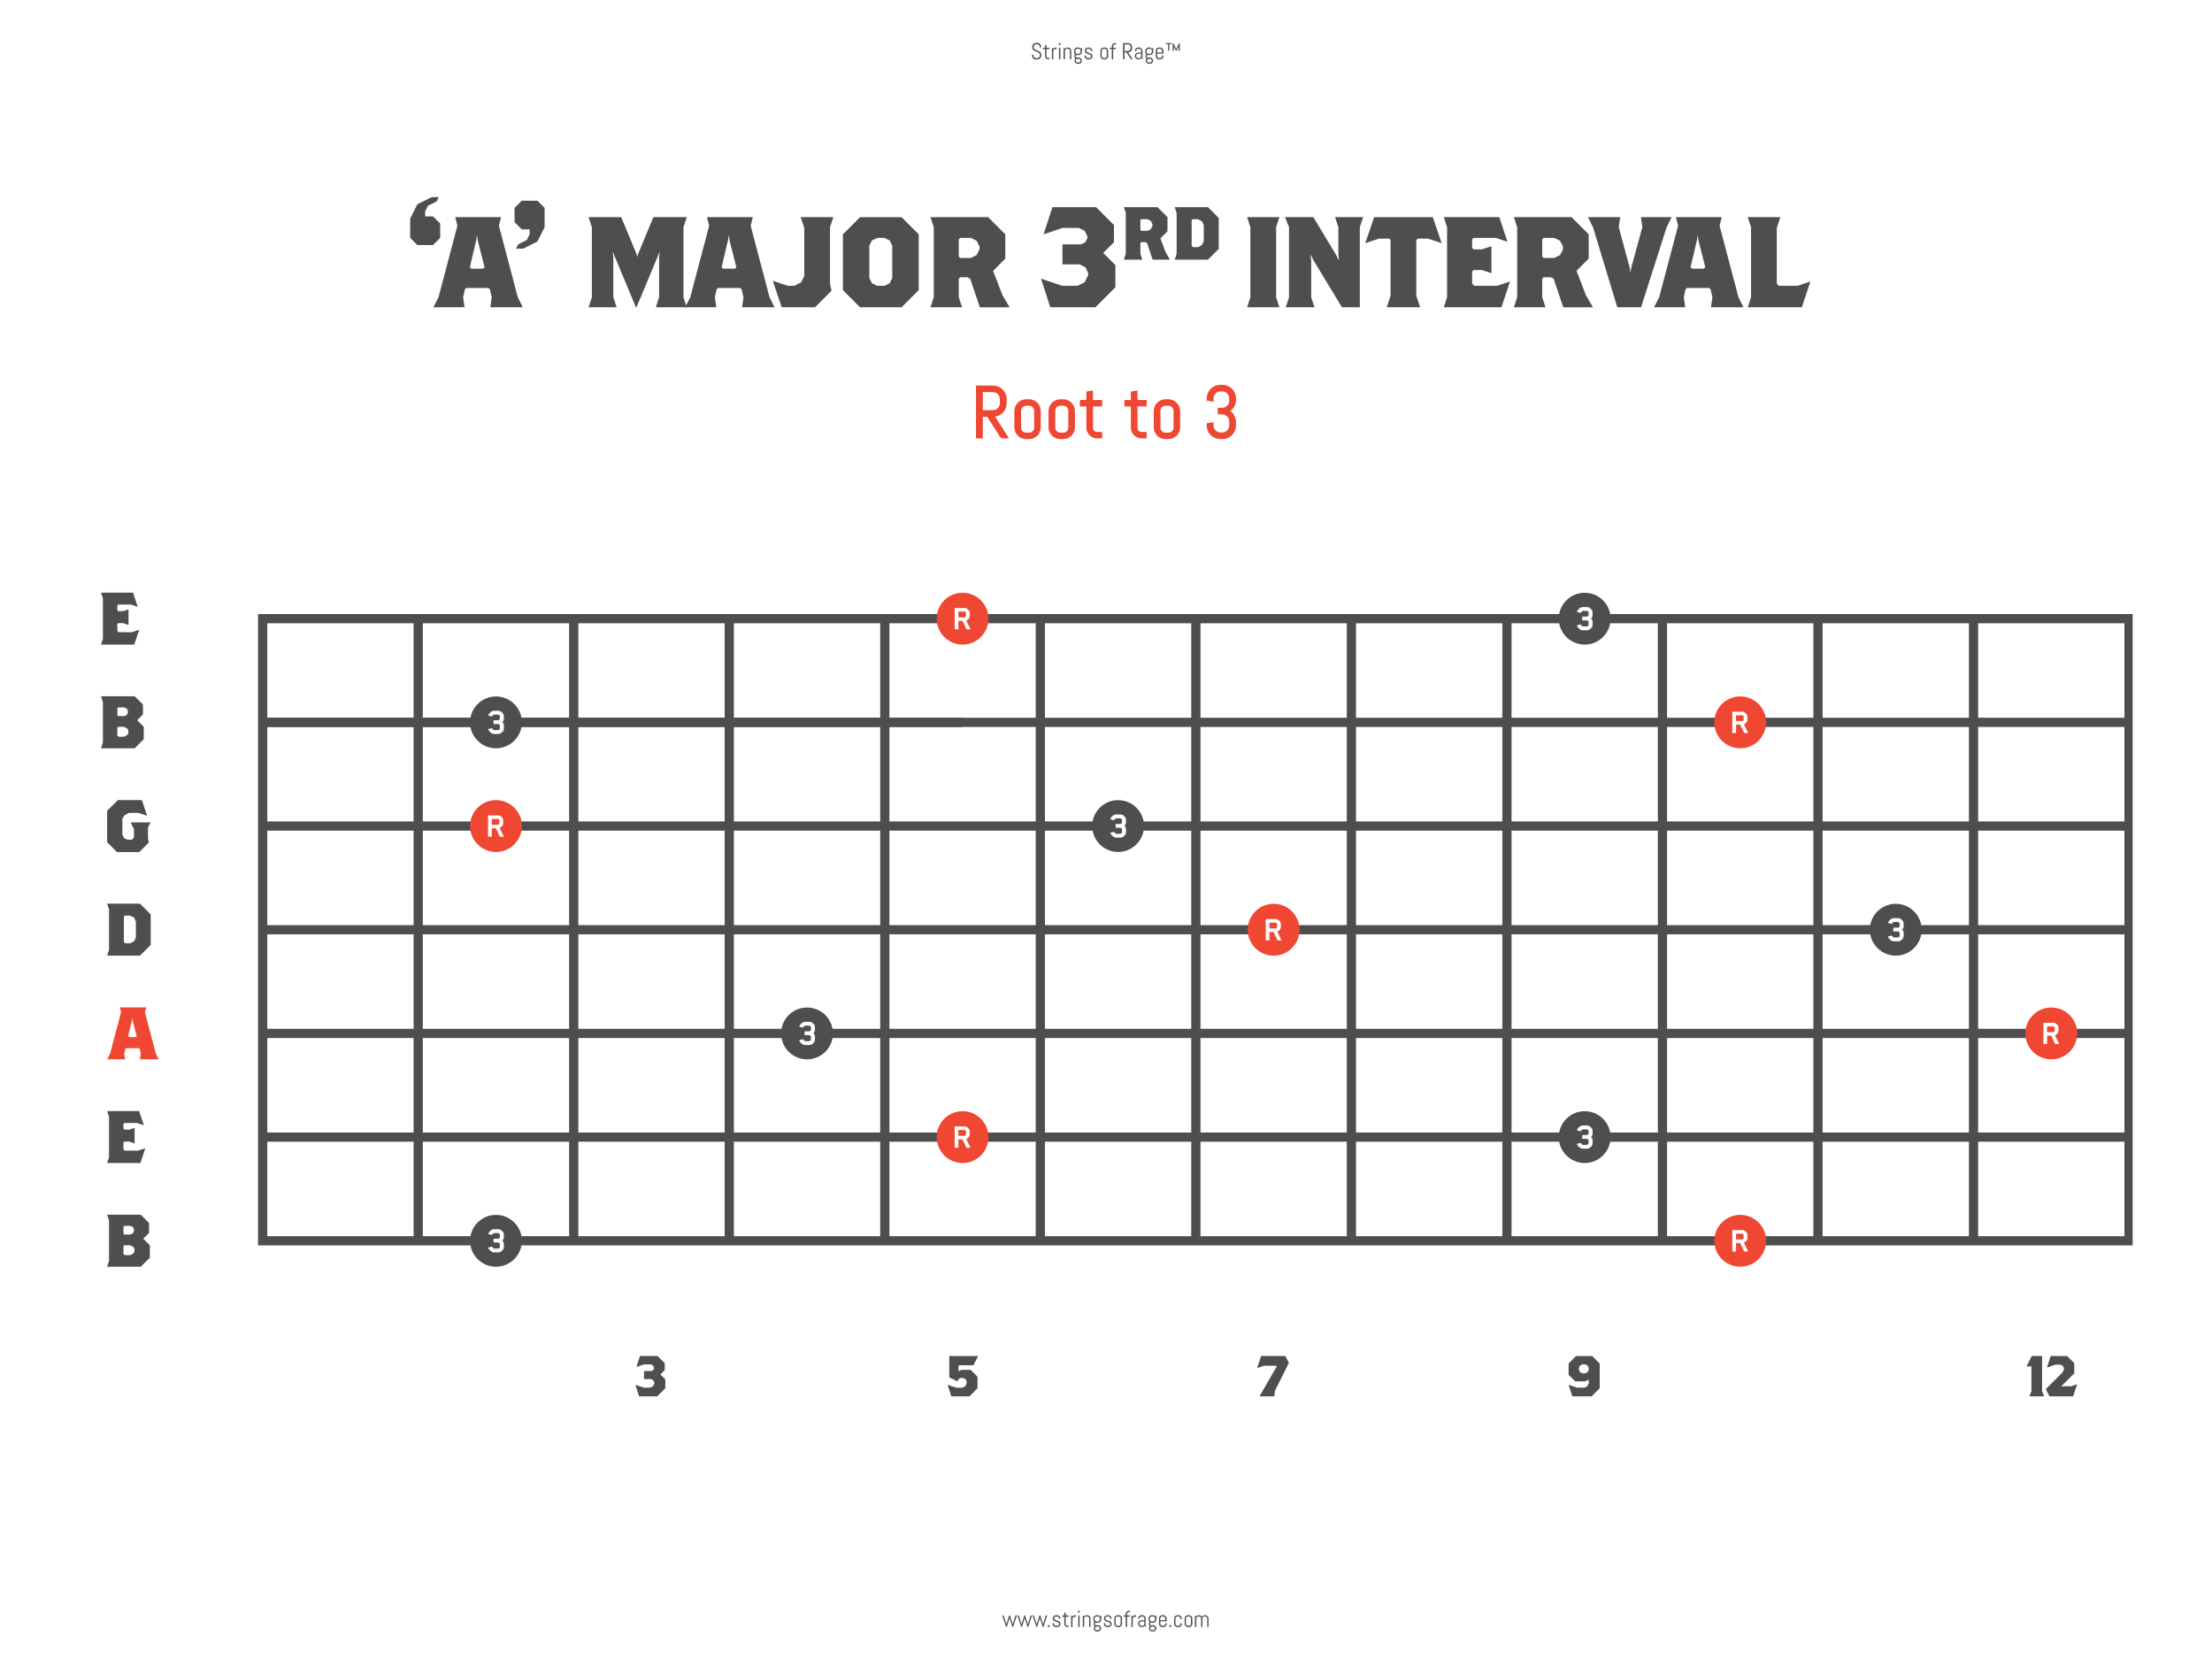 <?xml version="1.0" encoding="UTF-8"?> <svg xmlns="http://www.w3.org/2000/svg" viewBox="0 0 960 720"><rect x="0" y="0" width="960" height="720" fill="#333333" stroke="none"/><defs><style>.i,.j{fill:#ef4732;}.i,.k,.l{stroke-width:0px;}.j{stroke:#ef4732;}.j,.m{stroke-miterlimit:10;}.k{fill:#4e4e4e;}.m{fill:none;stroke:#4e4e4e;stroke-width:4px;}.l{fill:#fff;}</style></defs><g id="a"><rect class="l" width="952.4" height="720"></rect></g><g id="b"><path class="k" d="M451.91,24.09c0,.24-.05.46-.14.67s-.22.39-.39.55-.35.28-.56.37c-.21.09-.44.13-.68.13h-.5c-.24,0-.46-.04-.68-.13-.21-.09-.4-.21-.56-.37s-.29-.34-.39-.55-.14-.43-.14-.67v-.28l.63-.1v.38c0,.16.03.3.1.44.06.13.15.25.26.36.11.1.23.18.37.24s.29.09.45.09h.44c.16,0,.3-.03.45-.09.14-.06.26-.14.37-.24.11-.1.19-.22.26-.36.06-.14.1-.28.1-.44v-.21c0-.24-.05-.44-.14-.6-.09-.16-.22-.29-.38-.41-.16-.11-.33-.21-.53-.29s-.4-.16-.61-.23c-.21-.08-.41-.16-.61-.26s-.37-.21-.53-.35c-.16-.14-.28-.31-.38-.52-.09-.21-.14-.46-.14-.76v-.13c0-.24.04-.46.13-.67s.21-.39.37-.55.34-.28.55-.37c.21-.09.43-.13.67-.13h.45c.24,0,.46.04.67.13.21.09.39.21.55.37s.28.34.37.55.13.43.13.67v.18l-.63.1v-.28c0-.16-.03-.3-.09-.44-.06-.13-.14-.25-.24-.35-.1-.1-.22-.18-.35-.24s-.28-.09-.44-.09h-.39c-.16,0-.3.03-.44.09s-.25.14-.36.24-.18.22-.24.35c-.06.14-.09.28-.09.44v.13c0,.22.05.41.14.57.09.15.22.28.38.39.16.11.33.2.53.28.2.08.4.16.61.24.21.08.41.17.61.27.2.1.37.22.53.37.16.15.28.32.38.53.09.21.14.46.14.76v.21Z"></path><path class="k" d="M454.88,25.71c-.18,0-.35-.03-.52-.1s-.3-.16-.42-.28-.21-.26-.28-.42-.11-.33-.11-.51v-3.11h-.9v-.57h.9v-1.2l.6-.1v1.3h1.27v.57h-1.27v3.14c0,.1.02.19.06.28.04.09.09.16.15.23.07.07.14.12.23.15.09.04.18.06.28.06h.55v.57h-.55Z"></path><path class="k" d="M458,21.28c-.12,0-.23.02-.34.07s-.2.11-.28.19-.14.17-.19.28c-.04.11-.07.22-.07.34v3.56h-.6v-5h.2l.33.51c.14-.19.31-.33.51-.44.21-.11.43-.16.68-.16h.35v.67h-.6Z"></path><path class="k" d="M459.55,19.51v-.8h.7v.8h-.7ZM459.6,25.71v-5h.6v5h-.6Z"></path><path class="k" d="M464.34,25.71v-3.66c0-.12-.02-.23-.07-.34-.05-.11-.11-.2-.19-.28s-.17-.14-.28-.19-.22-.07-.34-.07h-.4c-.12,0-.23.02-.34.07s-.2.11-.28.19-.14.17-.19.28c-.05.11-.07.22-.07.34v3.66h-.6v-5h.2l.33.51c.14-.19.31-.33.52-.44.21-.11.43-.16.68-.16h.15c.2,0,.39.04.57.12.18.08.34.18.47.31.13.13.24.29.32.47s.11.37.11.57v3.63h-.6Z"></path><path class="k" d="M469.42,26.9c-.08.17-.18.31-.32.43-.13.12-.29.21-.47.28-.18.07-.37.1-.57.1h-.25c-.2,0-.39-.03-.57-.1-.18-.07-.34-.16-.47-.28-.13-.12-.24-.27-.32-.43s-.11-.35-.11-.56v-.02c0-.2.04-.37.11-.54.07-.16.17-.3.29-.42-.16-.09-.28-.22-.37-.38-.09-.16-.14-.34-.14-.54,0-.18.04-.34.11-.49.07-.15.18-.27.31-.37-.16-.14-.28-.3-.37-.49-.09-.19-.14-.4-.14-.63v-.38c0-.2.04-.39.12-.57s.18-.33.31-.47c.13-.13.29-.24.47-.31.18-.08.37-.12.57-.12h.25c.24,0,.47.05.68.16.21.11.38.26.51.44l.33-.51h.2v1.75c0,.2-.04.39-.11.57s-.18.33-.32.47c-.13.13-.29.24-.47.32-.18.08-.37.11-.57.11h-.87c-.07,0-.13.01-.2.04-.06.03-.12.06-.16.11s-.08.1-.11.16c-.03.06-.04.13-.04.2s.01.13.04.2c.03.06.06.12.11.16.05.05.1.08.16.11.06.03.13.04.2.04h.82c.2,0,.39.03.57.1.18.07.34.16.47.28.13.12.24.27.32.43s.11.35.11.56v.02c0,.2-.04.39-.11.56ZM468.99,22.05c0-.12-.02-.23-.07-.34-.04-.11-.11-.2-.19-.28s-.17-.14-.28-.19-.22-.07-.34-.07h-.5c-.12,0-.23.02-.34.07s-.2.11-.28.19-.14.17-.19.28c-.05.11-.07.22-.07.34v.44c0,.12.02.23.07.34.04.11.11.2.19.28s.17.14.28.19.22.07.34.07h.5c.12,0,.23-.02.34-.07s.2-.11.28-.19.14-.17.19-.28c.05-.11.07-.22.07-.34v-.44ZM468.96,26.29c0-.12-.02-.23-.07-.33-.05-.1-.11-.18-.19-.24s-.17-.12-.28-.15-.22-.05-.34-.05h-.31c-.12,0-.23.02-.34.05s-.2.09-.28.15-.14.15-.19.24c-.04.1-.07.21-.07.33v.08c0,.12.02.23.07.32.05.09.11.17.19.24.08.07.17.12.28.15s.22.05.34.05h.31c.12,0,.23-.02.34-.05s.2-.09.28-.15c.08-.07.14-.15.19-.24.04-.09.07-.2.07-.32v-.08Z"></path><path class="k" d="M474.12,24.44c0,.2-.04.39-.12.55-.08.17-.19.31-.33.43-.14.12-.3.21-.49.28-.18.07-.38.1-.58.1h-.4c-.2,0-.39-.04-.58-.12-.18-.08-.34-.18-.48-.31s-.25-.29-.33-.47-.12-.37-.12-.57v-.2l.6-.1v.33c0,.12.03.23.08.34.05.11.12.2.2.28.08.08.18.14.29.19.11.05.23.07.35.07h.4c.12,0,.24-.02.35-.05.11-.04.21-.09.3-.15.09-.07.16-.15.21-.24s.08-.2.08-.32c0-.18-.04-.33-.12-.44s-.18-.21-.31-.29c-.13-.08-.27-.14-.44-.19-.17-.05-.33-.1-.5-.15-.17-.05-.34-.11-.51-.17s-.31-.15-.44-.26c-.13-.11-.23-.24-.31-.4s-.12-.36-.12-.6c0-.2.04-.39.12-.55.08-.17.18-.31.32-.43.13-.12.29-.21.47-.28.18-.07.37-.1.57-.1h.35c.2,0,.39.04.57.12.18.08.34.18.47.31.13.13.24.29.32.47s.11.37.11.57v.02l-.6.1v-.15c0-.12-.02-.23-.07-.34-.05-.11-.11-.2-.19-.28s-.17-.14-.28-.19-.22-.07-.34-.07h-.35c-.12,0-.23.02-.34.05s-.2.09-.28.15c-.08.07-.14.15-.19.24-.05.09-.07.2-.07.32,0,.17.04.31.12.42.08.11.18.2.31.28s.27.14.44.19c.17.05.33.1.5.16.17.05.34.11.5.18s.31.16.44.26.23.24.31.4c.08.16.12.36.12.6Z"></path><path class="k" d="M480.8,24.91c-.08.18-.18.33-.31.47-.13.13-.29.24-.47.31-.18.08-.37.12-.57.12h-.4c-.2,0-.39-.04-.57-.12-.18-.08-.34-.18-.47-.31-.13-.13-.24-.29-.32-.47s-.11-.37-.11-.57v-2.26c0-.2.04-.39.11-.57s.18-.33.32-.47c.13-.13.29-.24.47-.31.18-.08.37-.12.57-.12h.4c.2,0,.39.04.57.12.18.08.33.18.47.31.13.13.24.29.31.47s.12.37.12.57v2.26c0,.2-.04.39-.12.57ZM480.31,22.05c0-.12-.02-.23-.07-.34-.04-.11-.11-.2-.19-.28s-.17-.14-.28-.19-.22-.07-.34-.07h-.4c-.12,0-.23.02-.34.07s-.2.11-.28.19-.14.17-.19.28c-.04.11-.07.22-.07.34v2.32c0,.12.02.23.07.34.05.11.11.2.19.28s.17.14.28.19.22.07.34.07h.4c.12,0,.23-.02.34-.07s.2-.11.28-.19.14-.17.19-.28c.05-.11.07-.22.07-.34v-2.32Z"></path><path class="k" d="M483.84,19.28c-.1,0-.2.02-.28.06-.09.04-.16.09-.23.15-.07.07-.12.14-.15.23s-.06.18-.06.28v.71h1.17v.57h-1.17v4.43h-.6v-4.43h-.9v-.57h.9v-.68c0-.18.03-.35.1-.51.07-.16.16-.3.28-.42.12-.12.26-.21.42-.28.16-.07.33-.1.51-.1h.55v.57h-.55Z"></path><path class="k" d="M490.78,25.71l-1.9-2.99h-.86v2.99h-.63v-7h2.22c.24,0,.46.04.67.13.21.09.39.21.55.37s.28.34.37.55c.09.21.13.43.13.67v.57c0,.24-.04.46-.13.67-.09.21-.21.39-.37.55s-.34.28-.55.37c-.21.09-.43.13-.67.13l1.9,2.99h-.73ZM490.7,20.43c0-.16-.03-.3-.09-.44-.06-.14-.14-.25-.24-.36-.1-.1-.22-.18-.35-.24s-.28-.09-.44-.09h-1.56v2.81h1.56c.16,0,.3-.03.44-.09s.25-.14.35-.24c.1-.1.18-.22.24-.36.06-.13.09-.28.09-.44v-.57Z"></path><path class="k" d="M495.65,25.71l-.33-.5c-.14.18-.31.32-.51.43-.21.11-.43.16-.67.16h-.15c-.2,0-.39-.04-.57-.12-.18-.08-.34-.18-.47-.31-.13-.13-.24-.29-.32-.47s-.11-.37-.11-.57v-.05c0-.2.04-.39.11-.57s.18-.33.32-.47c.13-.13.29-.24.47-.31.18-.08.37-.12.57-.12h1.27v-.77c0-.12-.02-.23-.07-.34-.04-.11-.11-.2-.19-.28s-.17-.14-.28-.19-.22-.07-.34-.07h-.35c-.12,0-.23.02-.34.07s-.2.11-.28.19-.14.17-.19.28c-.04.11-.07.22-.07.34v.18l-.6-.1v-.05c0-.2.04-.39.11-.57s.18-.33.32-.47c.13-.13.29-.24.47-.31.18-.08.37-.12.57-.12h.35c.2,0,.39.04.57.12.18.08.33.18.47.31.13.13.24.29.31.47s.12.37.12.57v3.63h-.2ZM495.25,23.29h-1.27c-.12,0-.23.02-.34.07s-.2.11-.28.19c-.08.08-.14.17-.19.28-.04.11-.07.22-.07.34v.21c0,.12.02.23.07.34.05.11.11.2.19.28s.17.14.28.19.22.07.34.07h.4c.12,0,.23-.02.34-.07s.2-.11.28-.19.14-.17.19-.28c.05-.11.07-.22.07-.34v-1.08Z"></path><path class="k" d="M500.32,26.9c-.08.17-.18.31-.31.43-.13.12-.29.21-.47.28-.18.07-.37.1-.57.1h-.25c-.2,0-.39-.03-.57-.1-.18-.07-.33-.16-.47-.28-.13-.12-.24-.27-.31-.43s-.12-.35-.12-.56v-.02c0-.2.04-.37.11-.54.07-.16.17-.3.29-.42-.16-.09-.28-.22-.37-.38-.09-.16-.14-.34-.14-.54,0-.18.04-.34.11-.49.08-.15.18-.27.31-.37-.16-.14-.28-.3-.37-.49-.09-.19-.14-.4-.14-.63v-.38c0-.2.04-.39.11-.57s.18-.33.32-.47c.13-.13.29-.24.47-.31.18-.08.37-.12.57-.12h.25c.24,0,.47.05.68.16.21.11.38.26.52.44l.33-.51h.2v1.75c0,.2-.04.39-.12.57s-.18.33-.31.47c-.13.13-.29.24-.47.32-.18.08-.37.11-.57.11h-.87c-.07,0-.13.01-.2.04-.06.03-.12.06-.16.11s-.08.1-.11.16c-.03.06-.04.13-.04.2s.01.13.04.2c.03.06.06.12.11.16.05.05.1.08.16.11.06.03.13.04.2.04h.82c.2,0,.39.03.57.1.18.07.33.16.47.28.13.12.24.27.31.43s.12.35.12.56v.02c0,.2-.04.39-.12.56ZM499.89,22.05c0-.12-.02-.23-.07-.34-.05-.11-.11-.2-.19-.28s-.17-.14-.28-.19-.22-.07-.34-.07h-.5c-.12,0-.23.02-.34.07s-.2.11-.28.19-.14.17-.19.28c-.04.11-.07.22-.07.34v.44c0,.12.02.23.07.34.05.11.11.2.19.28s.17.14.28.19.22.07.34.07h.5c.12,0,.23-.02.34-.07s.2-.11.28-.19.14-.17.19-.28c.04-.11.07-.22.07-.34v-.44ZM499.87,26.29c0-.12-.02-.23-.07-.33-.04-.1-.11-.18-.19-.24s-.17-.12-.28-.15-.22-.05-.34-.05h-.31c-.12,0-.23.02-.34.05s-.2.09-.28.15-.14.15-.19.24c-.05.1-.07.21-.07.33v.08c0,.12.02.23.07.32.04.09.11.17.19.24.08.07.17.12.28.15s.22.05.34.05h.31c.12,0,.23-.02.34-.05s.2-.09.28-.15c.08-.07.14-.15.19-.24.05-.09.07-.2.07-.32v-.08Z"></path><path class="k" d="M504.81,24.91c-.08.18-.18.33-.31.47-.13.13-.29.24-.47.31-.18.08-.37.12-.57.12h-.4c-.2,0-.39-.04-.57-.12-.18-.08-.34-.18-.47-.31-.13-.13-.24-.29-.32-.47s-.11-.37-.11-.57v-2.26c0-.2.04-.39.11-.57s.18-.33.32-.47c.13-.13.29-.24.47-.31.18-.08.37-.12.57-.12h.4c.2,0,.39.04.57.12.18.08.33.18.47.31.13.13.24.29.31.47s.12.37.12.57v1.18h-2.74v1.11c0,.12.02.23.07.34.05.11.11.2.19.28s.17.14.28.19.22.07.34.07h.4c.12,0,.23-.02.34-.07s.2-.11.28-.19.14-.17.19-.28c.05-.11.07-.22.07-.34v-.33l.6.1v.2c0,.2-.04.39-.12.57ZM504.33,22.05c0-.12-.02-.23-.07-.34-.04-.11-.11-.2-.19-.28s-.17-.14-.28-.19-.22-.07-.34-.07h-.4c-.12,0-.23.02-.34.07s-.2.11-.28.19-.14.17-.19.28c-.04.11-.07.22-.07.34v.74h2.14v-.74Z"></path><path class="k" d="M507.45,19.17v2.84h-.52v-2.84h-1v-.46h2.52v.46h-1ZM511.52,22.01v-1.85l-.9,1.85h-.27l-.9-1.84v1.84h-.52v-3.3h.31l1.24,2.53,1.25-2.53h.3v3.3h-.51Z"></path><path class="k" d="M439.67,706.08h-.33l-1.17-3.77-.02-.26-.02.26-1.17,3.77h-.33l-1.67-5h.61l1.19,3.78.02.26.02-.26,1.17-3.78h.36l1.17,3.78.02.26.02-.26,1.19-3.78h.61l-1.67,5Z"></path><path class="k" d="M446.25,706.08h-.33l-1.17-3.77-.02-.26-.02.26-1.17,3.77h-.33l-1.67-5h.61l1.19,3.78.02.26.02-.26,1.17-3.78h.36l1.17,3.78.02.26.02-.26,1.19-3.78h.61l-1.67,5Z"></path><path class="k" d="M452.83,706.08h-.33l-1.17-3.77-.02-.26-.02.26-1.17,3.77h-.33l-1.67-5h.61l1.19,3.78.02.26.02-.26,1.17-3.78h.36l1.17,3.78.02.26.02-.26,1.19-3.78h.61l-1.67,5Z"></path><path class="k" d="M454.76,706.08v-.75h.75v.75h-.75Z"></path><path class="k" d="M460.25,704.81c0,.2-.04.39-.12.55-.08.17-.19.31-.33.43-.14.12-.3.21-.49.28-.18.07-.38.1-.58.1h-.4c-.2,0-.39-.04-.58-.12-.18-.08-.35-.18-.48-.31s-.25-.29-.33-.47-.12-.37-.12-.57v-.2l.6-.1v.33c0,.12.03.23.08.34.05.11.12.2.2.28.08.08.18.14.29.19.11.05.23.07.35.07h.4c.12,0,.24-.02.35-.05.11-.04.21-.09.29-.15.09-.07.15-.15.21-.24s.08-.2.08-.32c0-.18-.04-.33-.12-.44s-.18-.21-.31-.29c-.13-.08-.28-.14-.44-.19-.16-.05-.33-.1-.51-.15-.17-.05-.34-.11-.5-.17s-.31-.15-.44-.26c-.13-.11-.23-.24-.31-.4s-.12-.36-.12-.6c0-.2.04-.39.12-.55.08-.17.18-.31.32-.43.13-.12.29-.21.47-.28.18-.07.37-.1.57-.1h.35c.2,0,.39.04.57.12.18.08.33.18.47.31.13.13.24.29.31.47s.12.37.12.57v.02l-.6.1v-.15c0-.12-.02-.23-.07-.34-.04-.11-.11-.2-.19-.28s-.17-.14-.28-.19-.22-.07-.34-.07h-.35c-.12,0-.23.02-.34.05s-.2.09-.28.15c-.08.07-.14.15-.19.24-.04.09-.07.2-.07.32,0,.17.04.31.12.42.08.11.18.2.31.28s.28.14.44.19c.16.05.33.1.5.16.17.05.34.11.5.18s.31.16.44.26.23.24.31.4c.08.16.12.36.12.6Z"></path><path class="k" d="M463.22,706.08c-.18,0-.35-.03-.51-.1s-.3-.16-.42-.28-.21-.26-.28-.42-.1-.33-.1-.51v-3.11h-.9v-.57h.9v-1.2l.6-.1v1.3h1.27v.57h-1.27v3.14c0,.1.02.19.06.28.04.09.09.16.15.23.06.07.14.12.23.15.09.04.18.06.28.06h.55v.57h-.55Z"></path><path class="k" d="M466.35,701.65c-.12,0-.23.02-.34.07s-.2.11-.28.19-.14.17-.19.28c-.05.11-.07.22-.07.34v3.56h-.6v-5h.2l.33.51c.14-.19.31-.33.52-.44.21-.11.43-.16.68-.16h.35v.67h-.6Z"></path><path class="k" d="M467.9,699.88v-.8h.7v.8h-.7ZM467.95,706.08v-5h.6v5h-.6Z"></path><path class="k" d="M472.69,706.08v-3.66c0-.12-.02-.23-.07-.34-.04-.11-.11-.2-.19-.28s-.17-.14-.28-.19-.22-.07-.34-.07h-.4c-.12,0-.23.02-.34.07s-.2.11-.28.19-.14.17-.19.28c-.04.11-.07.22-.07.34v3.66h-.6v-5h.2l.33.51c.14-.19.31-.33.51-.44.21-.11.43-.16.68-.16h.15c.2,0,.39.04.57.12.18.08.33.18.47.31.13.13.24.29.31.47s.12.37.12.57v3.63h-.6Z"></path><path class="k" d="M477.76,707.27c-.08.17-.18.31-.31.43-.13.12-.29.21-.47.28-.18.07-.37.1-.57.1h-.25c-.2,0-.39-.03-.57-.1-.18-.07-.33-.16-.47-.28-.13-.12-.24-.27-.31-.43s-.12-.35-.12-.56v-.02c0-.2.04-.37.11-.54.07-.16.17-.3.29-.42-.16-.09-.28-.22-.37-.38-.09-.16-.14-.34-.14-.54,0-.18.04-.34.11-.49.08-.15.18-.27.31-.37-.16-.14-.28-.3-.37-.49-.09-.19-.14-.4-.14-.63v-.38c0-.2.04-.39.11-.57s.18-.33.32-.47c.13-.13.29-.24.47-.31.18-.08.37-.12.57-.12h.25c.24,0,.47.05.68.16.21.11.38.26.52.44l.33-.51h.2v1.75c0,.2-.04.39-.12.57s-.18.33-.31.47c-.13.13-.29.24-.47.32-.18.08-.37.11-.57.11h-.87c-.07,0-.13.01-.2.04-.06.03-.12.06-.16.11s-.08.1-.11.16c-.03.06-.04.13-.04.2s.01.13.04.2c.03.06.06.12.11.16.05.05.1.08.16.11.06.03.13.04.2.04h.82c.2,0,.39.03.57.1.18.07.33.16.47.28.13.12.24.27.31.43s.12.35.12.56v.02c0,.2-.04.39-.12.56ZM477.33,702.42c0-.12-.02-.23-.07-.34-.05-.11-.11-.2-.19-.28s-.17-.14-.28-.19-.22-.07-.34-.07h-.5c-.12,0-.23.02-.34.07s-.2.11-.28.19-.14.17-.19.28c-.04.11-.07.22-.07.34v.44c0,.12.02.23.07.34.05.11.11.2.19.28s.17.14.28.19.22.07.34.07h.5c.12,0,.23-.02.34-.07s.2-.11.28-.19.14-.17.19-.28c.04-.11.07-.22.07-.34v-.44ZM477.31,706.66c0-.12-.02-.23-.07-.33-.04-.1-.11-.18-.19-.24s-.17-.12-.28-.15-.22-.05-.34-.05h-.31c-.12,0-.23.02-.34.05s-.2.09-.28.15-.14.15-.19.24c-.05.1-.07.21-.07.33v.08c0,.12.02.23.07.32.04.09.11.17.19.24.08.07.17.12.28.15s.22.05.34.05h.31c.12,0,.23-.02.34-.05s.2-.09.28-.15c.08-.07.14-.15.19-.24.05-.09.07-.2.07-.32v-.08Z"></path><path class="k" d="M482.47,704.81c0,.2-.04.39-.12.55-.08.17-.19.31-.33.43-.14.12-.3.21-.49.28-.18.07-.38.1-.58.1h-.4c-.2,0-.39-.04-.58-.12-.18-.08-.35-.18-.48-.31s-.25-.29-.33-.47-.12-.37-.12-.57v-.2l.6-.1v.33c0,.12.03.23.08.34.05.11.12.2.2.28.08.08.18.14.29.19.11.05.23.07.35.07h.4c.12,0,.24-.02.35-.05.11-.04.21-.09.29-.15.09-.07.15-.15.21-.24s.08-.2.08-.32c0-.18-.04-.33-.12-.44s-.18-.21-.31-.29c-.13-.08-.28-.14-.44-.19-.16-.05-.33-.1-.51-.15-.17-.05-.34-.11-.5-.17s-.31-.15-.44-.26c-.13-.11-.23-.24-.31-.4s-.12-.36-.12-.6c0-.2.04-.39.12-.55.08-.17.18-.31.32-.43.13-.12.29-.21.47-.28.18-.07.37-.1.57-.1h.35c.2,0,.39.04.57.12.18.08.33.18.47.31.13.13.24.29.31.47s.12.37.12.57v.02l-.6.1v-.15c0-.12-.02-.23-.07-.34-.04-.11-.11-.2-.19-.28s-.17-.14-.28-.19-.22-.07-.34-.07h-.35c-.12,0-.23.02-.34.05s-.2.09-.28.15c-.08.07-.14.15-.19.24-.04.09-.07.2-.07.32,0,.17.04.31.12.42.08.11.18.2.31.28s.28.14.44.19c.16.05.33.1.5.16.17.05.34.11.5.18s.31.16.44.26.23.24.31.4c.08.16.12.36.12.6Z"></path><path class="k" d="M486.85,705.28c-.08.18-.18.33-.31.47-.13.13-.29.24-.47.31-.18.08-.37.12-.57.12h-.4c-.2,0-.39-.04-.57-.12-.18-.08-.34-.18-.47-.31-.13-.13-.24-.29-.32-.47s-.11-.37-.11-.57v-2.26c0-.2.04-.39.11-.57s.18-.33.32-.47c.13-.13.29-.24.47-.31.18-.08.37-.12.57-.12h.4c.2,0,.39.04.57.12.18.08.33.18.47.31.13.13.24.29.31.47s.12.37.12.57v2.26c0,.2-.04.39-.12.57ZM486.36,702.42c0-.12-.02-.23-.07-.34-.04-.11-.11-.2-.19-.28s-.17-.14-.28-.19-.22-.07-.34-.07h-.4c-.12,0-.23.02-.34.07s-.2.11-.28.19-.14.17-.19.28c-.04.11-.07.22-.07.34v2.32c0,.12.02.23.07.34.05.11.11.2.19.28s.17.14.28.19.22.07.34.07h.4c.12,0,.23-.02.34-.07s.2-.11.28-.19.14-.17.19-.28c.05-.11.07-.22.07-.34v-2.32Z"></path><path class="k" d="M489.88,699.65c-.1,0-.2.02-.28.06-.09.04-.16.09-.23.15-.07.07-.12.14-.15.23s-.06.18-.06.28v.71h1.17v.57h-1.17v4.43h-.6v-4.43h-.9v-.57h.9v-.68c0-.18.03-.35.1-.51.07-.16.16-.3.28-.42.12-.12.26-.21.42-.28.16-.07.33-.1.51-.1h.55v.57h-.55Z"></path><path class="k" d="M492.5,701.65c-.12,0-.23.02-.34.07s-.2.11-.28.19-.14.17-.19.28c-.04.11-.07.22-.07.34v3.56h-.6v-5h.2l.33.51c.14-.19.31-.33.51-.44.21-.11.43-.16.68-.16h.35v.67h-.6Z"></path><path class="k" d="M497.04,706.08l-.33-.5c-.14.18-.31.32-.51.43-.21.11-.43.16-.67.16h-.15c-.2,0-.39-.04-.57-.12-.18-.08-.34-.18-.47-.31-.13-.13-.24-.29-.32-.47s-.11-.37-.11-.57v-.05c0-.2.04-.39.11-.57s.18-.33.32-.47c.13-.13.29-.24.47-.31.18-.08.37-.12.57-.12h1.27v-.77c0-.12-.02-.23-.07-.34-.04-.11-.11-.2-.19-.28s-.17-.14-.28-.19-.22-.07-.34-.07h-.35c-.12,0-.23.02-.34.07s-.2.11-.28.19-.14.17-.19.28c-.04.11-.07.22-.07.34v.18l-.6-.1v-.05c0-.2.04-.39.11-.57s.18-.33.32-.47c.13-.13.29-.24.47-.31.18-.08.37-.12.57-.12h.35c.2,0,.39.04.57.12.18.08.33.18.47.31.13.13.24.29.31.47s.12.37.12.57v3.63h-.2ZM496.64,703.66h-1.27c-.12,0-.23.02-.34.07s-.2.11-.28.19c-.08.08-.14.17-.19.28-.04.11-.07.22-.07.34v.21c0,.12.02.23.07.34.05.11.11.2.19.28s.17.14.28.19.22.07.34.07h.4c.12,0,.23-.02.34-.07s.2-.11.28-.19.14-.17.19-.28c.05-.11.07-.22.07-.34v-1.08Z"></path><path class="k" d="M501.72,707.27c-.08.17-.18.31-.31.43-.13.12-.29.21-.47.28-.18.07-.37.1-.57.1h-.25c-.2,0-.39-.03-.57-.1-.18-.07-.33-.16-.47-.28-.13-.12-.24-.27-.31-.43s-.12-.35-.12-.56v-.02c0-.2.04-.37.11-.54.07-.16.17-.3.29-.42-.16-.09-.28-.22-.37-.38-.09-.16-.14-.34-.14-.54,0-.18.04-.34.11-.49.08-.15.18-.27.31-.37-.16-.14-.28-.3-.37-.49-.09-.19-.14-.4-.14-.63v-.38c0-.2.04-.39.11-.57s.18-.33.32-.47c.13-.13.29-.24.47-.31.18-.08.37-.12.57-.12h.25c.24,0,.47.05.68.16.21.11.38.26.52.44l.33-.51h.2v1.75c0,.2-.04.39-.12.57s-.18.33-.31.47c-.13.13-.29.24-.47.32-.18.08-.37.11-.57.11h-.87c-.07,0-.13.01-.2.04-.06.03-.12.06-.16.11s-.08.1-.11.16c-.03.06-.04.13-.04.2s.01.13.04.2c.03.06.06.12.11.16.05.05.1.08.16.11.06.03.13.04.2.04h.82c.2,0,.39.03.57.1.18.07.33.16.47.28.13.12.24.27.31.43s.12.35.12.56v.02c0,.2-.04.39-.12.56ZM501.29,702.42c0-.12-.02-.23-.07-.34-.05-.11-.11-.2-.19-.28s-.17-.14-.28-.19-.22-.07-.34-.07h-.5c-.12,0-.23.02-.34.07s-.2.11-.28.19-.14.17-.19.28c-.04.11-.07.22-.07.34v.44c0,.12.02.23.07.34.05.11.11.2.19.28s.17.14.28.19.22.07.34.07h.5c.12,0,.23-.02.34-.07s.2-.11.28-.19.14-.17.19-.28c.04-.11.07-.22.07-.34v-.44ZM501.26,706.66c0-.12-.02-.23-.07-.33-.04-.1-.11-.18-.19-.24s-.17-.12-.28-.15-.22-.05-.34-.05h-.31c-.12,0-.23.02-.34.05s-.2.09-.28.15-.14.15-.19.24c-.05.1-.07.21-.07.33v.08c0,.12.02.23.07.32.04.09.11.17.19.24.08.07.17.12.28.15s.22.05.34.05h.31c.12,0,.23-.02.34-.05s.2-.09.28-.15c.08-.07.14-.15.19-.24.05-.09.07-.2.07-.32v-.08Z"></path><path class="k" d="M506.21,705.28c-.08.18-.18.33-.31.47-.13.13-.29.24-.47.31-.18.08-.37.12-.57.12h-.4c-.2,0-.39-.04-.57-.12-.18-.08-.34-.18-.47-.31-.13-.13-.24-.29-.32-.47s-.11-.37-.11-.57v-2.26c0-.2.04-.39.11-.57s.18-.33.32-.47c.13-.13.29-.24.47-.31.18-.08.37-.12.57-.12h.4c.2,0,.39.04.57.12.18.08.33.18.47.31.13.13.24.29.31.47s.12.37.12.57v1.18h-2.74v1.11c0,.12.02.23.07.34.05.11.11.2.19.28s.17.14.28.19.22.07.34.07h.4c.12,0,.23-.02.34-.07s.2-.11.28-.19.14-.17.19-.28c.05-.11.07-.22.07-.34v-.33l.6.1v.2c0,.2-.04.39-.12.57ZM505.72,702.42c0-.12-.02-.23-.07-.34-.04-.11-.11-.2-.19-.28s-.17-.14-.28-.19-.22-.07-.34-.07h-.4c-.12,0-.23.02-.34.07s-.2.11-.28.19-.14.17-.19.28c-.04.11-.07.22-.07.34v.74h2.14v-.74Z"></path><path class="k" d="M507.53,706.08v-.75h.75v.75h-.75Z"></path><path class="k" d="M512.8,705.28c-.08.18-.18.33-.31.47-.13.13-.29.24-.47.31-.18.08-.37.12-.57.12h-.4c-.2,0-.39-.04-.57-.12-.18-.08-.34-.18-.47-.31-.13-.13-.24-.29-.32-.47s-.11-.37-.11-.57v-2.26c0-.2.04-.39.11-.57s.18-.33.32-.47c.13-.13.29-.24.47-.31.18-.08.37-.12.57-.12h.4c.2,0,.39.04.57.12.18.08.33.18.47.31.13.13.24.29.31.47s.12.37.12.57v.2l-.6.1v-.33c0-.12-.02-.23-.07-.34-.04-.11-.11-.2-.19-.28s-.17-.14-.28-.19-.22-.07-.34-.07h-.4c-.12,0-.23.02-.34.07s-.2.11-.28.19-.14.17-.19.28c-.04.11-.07.22-.07.34v2.32c0,.12.02.23.07.34.05.11.11.2.19.28s.17.14.28.19.22.07.34.07h.4c.12,0,.23-.02.34-.07s.2-.11.28-.19.14-.17.19-.28c.05-.11.07-.22.07-.34v-.33l.6.1v.2c0,.2-.04.39-.12.57Z"></path><path class="k" d="M517.34,705.28c-.08.18-.18.33-.31.47-.13.13-.29.24-.47.31-.18.08-.37.12-.57.12h-.4c-.2,0-.39-.04-.57-.12-.18-.08-.34-.18-.47-.31-.13-.13-.24-.29-.32-.47s-.11-.37-.11-.57v-2.26c0-.2.04-.39.11-.57s.18-.33.32-.47c.13-.13.29-.24.47-.31.18-.08.37-.12.57-.12h.4c.2,0,.39.04.57.12.18.08.33.18.47.31.13.13.24.29.31.47s.12.37.12.57v2.26c0,.2-.04.39-.12.57ZM516.86,702.42c0-.12-.02-.23-.07-.34-.04-.11-.11-.2-.19-.28s-.17-.14-.28-.19-.22-.07-.34-.07h-.4c-.12,0-.23.02-.34.07s-.2.11-.28.19-.14.17-.19.28c-.04.11-.07.22-.07.34v2.32c0,.12.02.23.07.34.05.11.11.2.19.28s.17.14.28.19.22.07.34.07h.4c.12,0,.23-.02.34-.07s.2-.11.28-.19.14-.17.19-.28c.05-.11.07-.22.07-.34v-2.32Z"></path><path class="k" d="M523.94,706.08v-3.66c0-.12-.02-.23-.07-.34-.04-.11-.11-.2-.19-.28s-.17-.14-.28-.19-.22-.07-.34-.07h-.3c-.12,0-.23.02-.34.07s-.2.11-.28.19-.14.17-.19.28c-.04.11-.07.22-.07.34v3.66h-.6v-3.66c0-.12-.02-.23-.07-.34-.04-.11-.11-.2-.19-.28s-.17-.14-.28-.19-.22-.07-.34-.07h-.3c-.12,0-.23.02-.34.07s-.2.11-.28.19-.14.17-.19.28c-.04.11-.07.22-.07.34v3.66h-.6v-5h.2l.33.51c.14-.19.31-.33.51-.44.21-.11.43-.16.68-.16h.05c.28,0,.54.07.77.21.23.14.4.33.53.56.06-.11.14-.22.23-.31.09-.09.19-.17.3-.24.11-.07.23-.12.36-.16.13-.04.26-.06.4-.06h.05c.2,0,.39.04.57.12.18.08.33.18.47.31.13.13.24.29.31.47s.12.37.12.57v3.63h-.6Z"></path><rect class="m" x="114" y="268.5" width="810" height="270"></rect><line class="m" x1="114" y1="313.5" x2="417.75" y2="313.5"></line><line class="m" x1="181.5" y1="538.5" x2="181.5" y2="268.5"></line><line class="m" x1="249" y1="538.5" x2="249" y2="268.5"></line><line class="m" x1="316.5" y1="538.5" x2="316.5" y2="268.5"></line><line class="m" x1="384" y1="538.5" x2="384" y2="268.5"></line><line class="m" x1="451.5" y1="538.5" x2="451.5" y2="268.5"></line><line class="m" x1="519" y1="538.5" x2="519" y2="268.5"></line><line class="m" x1="586.5" y1="538.5" x2="586.5" y2="268.5"></line><line class="m" x1="654" y1="538.5" x2="654" y2="268.5"></line><line class="m" x1="721.5" y1="538.5" x2="721.5" y2="268.5"></line><line class="m" x1="789" y1="538.5" x2="789" y2="268.5"></line><line class="m" x1="856.5" y1="538.5" x2="856.5" y2="268.5"></line><line class="m" x1="114" y1="313.5" x2="924" y2="313.5"></line><line class="m" x1="114" y1="358.5" x2="924" y2="358.5"></line><line class="m" x1="114" y1="403.5" x2="924" y2="403.5"></line><line class="m" x1="114" y1="448.5" x2="924" y2="448.5"></line><line class="m" x1="114" y1="493.5" x2="924" y2="493.5"></line></g><g id="c"><g id="d"><circle class="i" cx="80.25" cy="448.5" r="11.25"></circle><path class="l" d="M83.09,448.31c-.14.2-.62.67-.83.82-.12.09-.26.17-.4.22l1.84,3.77h-1.76l-1.72-3.65h-1.78v3.65h-1.62v-9.25h4.35c.37,0,.79.12,1.1.34.22.15.7.65.83.85.19.28.28.62.28.94v1.36c0,.34-.09.67-.28.94ZM81.74,446.03s0-.08-.02-.11c-.09-.17-.34-.48-.49-.49h-2.8v2.51h2.72c.14,0,.45-.29.57-.51,0,0,.02-.03.02-.06v-1.33Z"></path><circle class="i" cx="417.75" cy="493.5" r="11.25"></circle><path class="l" d="M420.59,493.31c-.14.2-.62.67-.83.82-.12.09-.26.17-.4.22l1.84,3.77h-1.76l-1.72-3.65h-1.78v3.65h-1.62v-9.25h4.35c.37,0,.79.12,1.1.34.22.15.7.65.83.85.19.28.28.62.28.94v1.36c0,.34-.09.67-.28.94ZM419.24,491.03s0-.08-.02-.11c-.09-.17-.34-.48-.49-.49h-2.8v2.51h2.72c.14,0,.45-.29.57-.51,0,0,.02-.03.02-.06v-1.33Z"></path><circle class="i" cx="755.25" cy="538.5" r="11.25"></circle><path class="l" d="M758.09,538.31c-.14.2-.62.67-.83.82-.12.09-.26.17-.4.22l1.84,3.77h-1.76l-1.72-3.65h-1.78v3.65h-1.62v-9.25h4.35c.37,0,.79.12,1.1.34.22.15.7.65.83.85.19.28.28.62.28.94v1.36c0,.34-.09.67-.28.94ZM756.74,536.03s0-.08-.02-.11c-.09-.17-.34-.48-.49-.49h-2.8v2.51h2.72c.14,0,.45-.29.57-.51,0,0,.02-.03.02-.06v-1.33Z"></path><circle class="i" cx="890.25" cy="448.5" r="11.25"></circle><path class="l" d="M893.09,448.31c-.14.2-.62.67-.83.82-.12.09-.26.17-.4.22l1.84,3.77h-1.76l-1.72-3.65h-1.78v3.65h-1.62v-9.25h4.35c.37,0,.79.12,1.1.34.22.15.7.65.83.85.19.28.28.62.28.94v1.36c0,.34-.09.67-.28.94ZM891.74,446.03s0-.08-.02-.11c-.09-.17-.34-.48-.49-.49h-2.8v2.51h2.72c.14,0,.45-.29.57-.51,0,0,.02-.03.02-.06v-1.33Z"></path><circle class="i" cx="215.25" cy="358.5" r="11.25"></circle><path class="l" d="M218.09,358.31c-.14.2-.62.67-.83.82-.12.09-.26.17-.4.22l1.84,3.77h-1.76l-1.72-3.65h-1.78v3.65h-1.62v-9.25h4.35c.37,0,.79.12,1.1.34.22.15.7.65.83.85.19.28.28.62.28.94v1.36c0,.34-.09.67-.28.94ZM216.74,356.03s0-.08-.02-.11c-.09-.17-.34-.48-.49-.49h-2.8v2.51h2.72c.14,0,.45-.29.57-.51,0,0,.02-.03.02-.06v-1.33Z"></path><circle class="i" cx="417.75" cy="268.5" r="11.25"></circle><path class="l" d="M420.59,268.31c-.14.2-.62.67-.83.82-.12.09-.26.17-.4.22l1.84,3.77h-1.76l-1.72-3.65h-1.78v3.65h-1.62v-9.25h4.35c.37,0,.79.12,1.1.34.22.15.7.65.83.85.19.28.28.62.28.94v1.36c0,.34-.09.67-.28.94ZM419.24,266.03s0-.08-.02-.11c-.09-.17-.34-.48-.49-.49h-2.8v2.51h2.72c.14,0,.45-.29.57-.51,0,0,.02-.03.02-.06v-1.33Z"></path><circle class="i" cx="552.75" cy="403.5" r="11.25"></circle><path class="l" d="M555.59,403.31c-.14.2-.62.67-.83.82-.12.09-.26.17-.4.22l1.84,3.77h-1.76l-1.72-3.65h-1.78v3.65h-1.62v-9.25h4.35c.37,0,.79.12,1.1.34.22.15.7.65.83.85.19.28.28.62.28.94v1.36c0,.34-.09.67-.28.94ZM554.24,401.03s0-.08-.02-.11c-.09-.17-.34-.48-.49-.49h-2.8v2.51h2.72c.14,0,.45-.29.57-.51,0,0,.02-.03.02-.06v-1.33Z"></path><circle class="i" cx="755.25" cy="313.5" r="11.25"></circle><path class="l" d="M758.09,313.31c-.14.2-.62.67-.83.82-.12.09-.26.17-.4.22l1.84,3.77h-1.76l-1.72-3.65h-1.78v3.65h-1.62v-9.25h4.35c.37,0,.79.12,1.1.34.22.15.7.65.83.85.19.28.28.62.28.94v1.36c0,.34-.09.67-.28.94ZM756.74,311.03s0-.08-.02-.11c-.09-.17-.34-.48-.49-.49h-2.8v2.51h2.72c.14,0,.45-.29.57-.51,0,0,.02-.03.02-.06v-1.33Z"></path></g><g id="e"><circle class="k" cx="12.75" cy="403.5" r="11.25"></circle><path class="l" d="M14.44,404.88s0-.05-.02-.08c-.13-.25-.45-.55-.6-.55h-2.13v-1.65h2.13c.15,0,.47-.3.6-.55.02-.03.02-.08.02-.08v-1.2c0-.05-.02-.08-.02-.08-.15-.25-.47-.55-.62-.55h-1.9s-.03,0-.07.02c-.2.1-.68.43-.81.85l-1.7-.47c.1-.22.27-.53.4-.72.45-.57,1.18-1.36,2.13-1.36h1.96c.4,0,.83.13,1.16.37.23.17.75.7.9.91.2.3.3.67.3,1.01v1.25c0,.68-.3,1.05-.66,1.41.37.37.66.75.66,1.43v1.4c0,.35-.1.72-.3,1.01-.15.22-.66.75-.9.91-.33.23-.77.37-1.16.37h-1.96c-.95,0-1.68-.78-2.13-1.36-.13-.18-.35-.53-.42-.72l1.7-.45c.23.35.62.75.81.85.03.02.07.02.08.02h1.9c.15,0,.47-.32.62-.57,0,0,.02-.03.02-.08v-1.35Z"></path><circle class="k" cx="485.25" cy="358.5" r="11.25"></circle><path class="l" d="M486.94,359.88s0-.05-.02-.08c-.13-.25-.45-.55-.6-.55h-2.13v-1.65h2.13c.15,0,.47-.3.6-.55.02-.03.02-.08.02-.08v-1.2c0-.05-.02-.08-.02-.08-.15-.25-.47-.55-.62-.55h-1.9s-.03,0-.07.02c-.2.1-.68.43-.81.85l-1.7-.47c.1-.22.27-.53.4-.72.45-.57,1.18-1.36,2.13-1.36h1.96c.4,0,.83.13,1.16.37.23.17.75.7.9.91.2.3.3.67.3,1.01v1.25c0,.68-.3,1.05-.66,1.41.37.37.66.75.66,1.43v1.4c0,.35-.1.72-.3,1.01-.15.22-.66.75-.9.91-.33.23-.77.37-1.16.37h-1.96c-.95,0-1.68-.78-2.13-1.36-.13-.18-.35-.53-.42-.72l1.7-.45c.23.35.62.75.81.85.03.02.07.02.08.02h1.9c.15,0,.47-.32.62-.57,0,0,.02-.03.02-.08v-1.35Z"></path><circle class="k" cx="350.25" cy="448.5" r="11.25"></circle><path class="l" d="M351.94,449.88s0-.05-.02-.08c-.13-.25-.45-.55-.6-.55h-2.13v-1.65h2.13c.15,0,.47-.3.6-.55.02-.03.02-.08.02-.08v-1.2c0-.05-.02-.08-.02-.08-.15-.25-.47-.55-.62-.55h-1.9s-.03,0-.07.02c-.2.1-.68.43-.81.85l-1.7-.47c.1-.22.27-.53.4-.72.45-.57,1.18-1.36,2.13-1.36h1.96c.4,0,.83.13,1.16.37.23.17.75.7.9.91.2.3.3.67.3,1.01v1.25c0,.68-.3,1.05-.66,1.41.37.37.66.75.66,1.43v1.4c0,.35-.1.72-.3,1.01-.15.22-.66.75-.9.91-.33.23-.77.37-1.16.37h-1.96c-.95,0-1.68-.78-2.13-1.36-.13-.18-.35-.53-.42-.72l1.7-.45c.23.35.62.75.81.85.03.02.07.02.08.02h1.9c.15,0,.47-.32.62-.57,0,0,.02-.03.02-.08v-1.35Z"></path><circle class="k" cx="215.25" cy="538.5" r="11.25"></circle><path class="l" d="M216.94,539.88s0-.05-.02-.08c-.13-.25-.45-.55-.6-.55h-2.13v-1.65h2.13c.15,0,.47-.3.6-.55.02-.03.02-.08.02-.08v-1.2c0-.05-.02-.08-.02-.08-.15-.25-.47-.55-.62-.55h-1.9s-.03,0-.07.02c-.2.1-.68.43-.81.85l-1.7-.47c.1-.22.27-.53.4-.72.45-.57,1.18-1.36,2.13-1.36h1.96c.4,0,.83.13,1.16.37.23.17.75.7.9.91.2.3.3.67.3,1.01v1.25c0,.68-.3,1.05-.66,1.41.37.37.66.75.66,1.43v1.4c0,.35-.1.72-.3,1.01-.15.22-.66.75-.9.91-.33.23-.77.37-1.16.37h-1.96c-.95,0-1.68-.78-2.13-1.36-.13-.18-.35-.53-.42-.72l1.7-.45c.23.35.62.75.81.85.03.02.07.02.08.02h1.9c.15,0,.47-.32.62-.57,0,0,.02-.03.02-.08v-1.35Z"></path><circle class="k" cx="687.75" cy="268.5" r="11.25"></circle><path class="l" d="M689.44,269.88s0-.05-.02-.08c-.13-.25-.45-.55-.6-.55h-2.13v-1.65h2.13c.15,0,.47-.3.6-.55.02-.03.02-.08.02-.08v-1.2c0-.05-.02-.08-.02-.08-.15-.25-.47-.55-.62-.55h-1.9s-.03,0-.07.02c-.2.1-.68.43-.81.85l-1.7-.47c.1-.22.27-.53.4-.72.45-.57,1.18-1.36,2.13-1.36h1.96c.4,0,.83.13,1.16.37.23.17.75.7.9.91.2.3.3.67.3,1.01v1.25c0,.68-.3,1.05-.66,1.41.37.37.66.75.66,1.43v1.4c0,.35-.1.72-.3,1.01-.15.22-.66.75-.9.91-.33.23-.77.37-1.16.37h-1.96c-.95,0-1.68-.78-2.13-1.36-.13-.18-.35-.53-.42-.72l1.7-.45c.23.35.62.75.81.85.03.02.07.02.08.02h1.9c.15,0,.47-.32.62-.57,0,0,.02-.03.02-.08v-1.35Z"></path><circle class="k" cx="822.75" cy="403.5" r="11.25"></circle><path class="l" d="M824.44,404.88s0-.05-.02-.08c-.13-.25-.45-.55-.6-.55h-2.13v-1.65h2.13c.15,0,.47-.3.6-.55.02-.03.02-.08.02-.08v-1.2c0-.05-.02-.08-.02-.08-.15-.25-.47-.55-.62-.55h-1.9s-.03,0-.07.02c-.2.1-.68.43-.81.85l-1.7-.47c.1-.22.27-.53.4-.72.45-.57,1.18-1.36,2.13-1.36h1.96c.4,0,.83.13,1.16.37.23.17.75.7.9.91.2.3.3.67.3,1.01v1.25c0,.68-.3,1.05-.66,1.41.37.37.66.75.66,1.43v1.4c0,.35-.1.72-.3,1.01-.15.22-.66.75-.9.91-.33.23-.77.37-1.16.37h-1.96c-.95,0-1.68-.78-2.13-1.36-.13-.18-.35-.53-.42-.72l1.7-.45c.23.35.62.75.81.85.03.02.07.02.08.02h1.9c.15,0,.47-.32.62-.57,0,0,.02-.03.02-.08v-1.35Z"></path><circle class="k" cx="687.75" cy="493.5" r="11.25"></circle><path class="l" d="M689.44,494.88s0-.05-.02-.08c-.13-.25-.45-.55-.6-.55h-2.13v-1.65h2.13c.15,0,.47-.3.6-.55.02-.03.02-.08.02-.08v-1.2c0-.05-.02-.08-.02-.08-.15-.25-.47-.55-.62-.55h-1.9s-.03,0-.07.02c-.2.1-.68.43-.81.85l-1.7-.47c.1-.22.27-.53.4-.72.45-.57,1.18-1.36,2.13-1.36h1.96c.4,0,.83.13,1.16.37.23.17.75.7.9.91.2.3.3.67.3,1.01v1.25c0,.68-.3,1.05-.66,1.41.37.37.66.75.66,1.43v1.4c0,.35-.1.72-.3,1.01-.15.22-.66.75-.9.91-.33.23-.77.37-1.16.37h-1.96c-.95,0-1.68-.78-2.13-1.36-.13-.18-.35-.53-.42-.72l1.7-.45c.23.35.62.75.81.85.03.02.07.02.08.02h1.9c.15,0,.47-.32.62-.57,0,0,.02-.03.02-.08v-1.35Z"></path><circle class="k" cx="215.25" cy="313.5" r="11.25"></circle><path class="l" d="M216.94,314.88s0-.05-.02-.08c-.13-.25-.45-.55-.6-.55h-2.13v-1.65h2.13c.15,0,.47-.3.6-.55.02-.03.02-.08.02-.08v-1.2c0-.05-.02-.08-.02-.08-.15-.25-.47-.55-.62-.55h-1.9s-.03,0-.07.02c-.2.1-.68.43-.81.85l-1.7-.47c.1-.22.27-.53.4-.72.45-.57,1.18-1.36,2.13-1.36h1.96c.4,0,.83.13,1.16.37.23.17.75.7.9.91.2.3.3.67.3,1.01v1.25c0,.68-.3,1.05-.66,1.41.37.37.66.75.66,1.43v1.4c0,.35-.1.72-.3,1.01-.15.22-.66.75-.9.91-.33.23-.77.37-1.16.37h-1.96c-.95,0-1.68-.78-2.13-1.36-.13-.18-.35-.53-.42-.72l1.7-.45c.23.35.62.75.81.85.03.02.07.02.08.02h1.9c.15,0,.47-.32.62-.57,0,0,.02-.03.02-.08v-1.35Z"></path></g></g><g id="f"><rect class="l" x="925.56" width="54.69" height="720"></rect><rect class="l" width="111.28" height="720"></rect></g><g id="g"><path class="k" d="M187.95,106.35h-6.83l-3.1-3.1v-8.38l3.1-6.21,6.21-3.1h3.1l-.93,1.86-3.73,1.86-1.24,2.48v2.17h3.41l3.1,3.1v6.21l-3.1,3.1Z"></path><path class="k" d="M212.79,133.36l.62-4.35-.81-3.42-.62-.62h-9.62l-.62.62-.75,3.42.62,4.35h-13.54l2.24-4.35,8.2-31.04-.93-3.73h19.87l-.93,3.73,8.2,31.04,2.17,4.35h-14.09ZM207.32,104.18l-.31-2.17-.31,2.17-2.79,11.8.62.62h5.15l.62-.62-2.98-11.8Z"></path><path class="k" d="M233.27,104.8l-6.21,3.1h-3.1l.93-1.86,3.72-1.86,1.24-2.48v-2.17h-3.42l-3.1-3.1v-6.21l3.1-3.1h6.83l3.1,3.1v8.38l-3.1,6.21Z"></path><path class="k" d="M284.62,133.36l1.43-4.35v-17.69l.31-2.17-.93,2.17-9.19,22.04h-.25l-9.19-22.04-.93-2.17.31,2.17v17.69l1.43,4.35h-12.17l1.43-4.35v-30.42l-1.43-4.35h14.16l6.71,16.14.25,1.24.31-1.24,6.71-16.14h14.47l-1.43,4.35v30.42l1.43,4.35h-13.41Z"></path><path class="k" d="M322.05,133.36l.62-4.35-.81-3.42-.62-.62h-9.62l-.62.62-.75,3.42.62,4.35h-13.54l2.24-4.35,8.2-31.04-.93-3.73h19.87l-.93,3.73,8.2,31.04,2.17,4.35h-14.09ZM316.59,104.18l-.31-2.17-.31,2.17-2.79,11.8.62.62h5.15l.62-.62-2.98-11.8Z"></path><path class="k" d="M360.23,98.59v24.52l.62,3.1-7.14,7.14h-14.47l-3.85-11.49,6.52,2.17h2.79l2.98-1.49,1.37-2.73v-20.92l-1.55-4.66h14.16l-1.43,4.35Z"></path><path class="k" d="M391.27,133.36h-18.01l-7.45-7.45v-24.21l7.45-7.45h18.01l7.45,7.45v24.21l-7.45,7.45ZM387.23,106.66l-1.12-2.3-2.3-1.12h-3.1l-2.3,1.12-1.12,2.3v13.97l1.12,2.3,2.3,1.12h3.1l2.3-1.12,1.12-2.3v-13.97Z"></path><path class="k" d="M425.23,133.36l-4.16-12.42-1.24-.62h-3.1l-.62.62v8.07l1.43,4.35h-13.72l1.43-4.35v-30.42l-1.43-4.35h25.02l7.45,7.45v10.56l-5.28,5.28,4.04,10.56,3.1,5.28h-12.92ZM425.1,106.97l-1.24-2.48-2.48-1.24h-4.66l-.62.62v7.45l.62.62h4.66l2.48-1.24,1.24-2.48v-1.24Z"></path><path class="k" d="M475.39,133.36h-19.56l-4.04-12.42,9.19,3.1h6.64l3.1-1.55,1.55-3.1v-.93l-1.24-2.48-2.48-1.24h-7.45v-8.69h8.07l1.86-.93.93-1.86v-.62l-1.24-2.48-2.48-1.24h-7.14l-8.2,2.79,3.85-11.8h18.94l7.76,7.76v7.45l-4.66,4.66,5.28,5.28v9.62l-8.69,8.69Z"></path><path class="k" d="M500.23,112.69l-2.42-7.24-.72-.36h-1.81l-.36.36v4.71l.83,2.53h-8l.83-2.53v-17.73l-.83-2.53h14.59l4.34,4.34v6.15l-3.08,3.08,2.35,6.15,1.81,3.08h-7.53ZM500.16,97.3l-.72-1.45-1.45-.72h-2.71l-.36.36v4.34l.36.36h2.71l1.45-.72.72-1.45v-.72Z"></path><path class="k" d="M524.23,112.69h-14.41l.83-2.53v-17.73l-.83-2.53h14.41l4.71,4.71v13.39l-4.71,4.71ZM522.42,97.66l-.83-1.7-1.7-.83h-2.35l-.36.36v11.22l.54.54h2.17l1.7-.83.83-1.7v-7.06Z"></path><path class="k" d="M541.23,133.36l1.43-4.35v-30.42l-1.43-4.35h14.03l-1.43,4.35v30.42l1.43,4.35h-14.03Z"></path><path class="k" d="M590.16,98.59v34.77h-7.76l-12.42-20.49-1.24-2.48.31,2.48v16.14l1.43,4.35h-12.48l1.43-4.35v-30.42l-1.74-4.35h12.29l9.93,16.45,1.24,2.48-.31-2.48v-12.11l-1.43-4.35h12.17l-1.43,4.35Z"></path><path class="k" d="M619.77,103.56h-4.47l-.62.62v24.21l1.68,4.97h-14.53l1.68-4.97v-24.21l-.62-.62h-4.47l-5.9,1.99,3.85-11.3h25.46l3.85,11.3-5.9-1.99Z"></path><path class="k" d="M651.62,133.36h-25.02l1.43-4.35v-30.42l-1.43-4.35h24.09l3.54,10.68-5.09-1.68h-9.62l-.62.62v3.73l.62.62h3.72l4.04-1.37v11.73l-4.04-1.37h-3.72l-.62.62v5.28l.93.93h9.93l5.59-1.86-3.73,11.18Z"></path><path class="k" d="M678.43,133.36l-4.16-12.42-1.24-.62h-3.1l-.62.62v8.07l1.43,4.35h-13.72l1.43-4.35v-30.42l-1.43-4.35h25.02l7.45,7.45v10.56l-5.28,5.28,4.04,10.56,3.1,5.28h-12.92ZM678.31,106.97l-1.24-2.48-2.48-1.24h-4.66l-.62.62v7.45l.62.62h4.66l2.48-1.24,1.24-2.48v-1.24Z"></path><path class="k" d="M723.32,98.59l-11.11,34.77h-10.31l-10.55-34.77-2.17-4.35h13.97l-.62,4.35,4.78,17.7.31,2.17.31-2.17,4.84-17.7-.62-4.35h13.35l-2.17,4.35Z"></path><path class="k" d="M742.56,133.36l.62-4.35-.81-3.42-.62-.62h-9.62l-.62.62-.75,3.42.62,4.35h-13.54l2.24-4.35,8.2-31.04-.93-3.73h19.87l-.93,3.73,8.2,31.04,2.17,4.35h-14.09ZM737.1,104.18l-.31-2.17-.31,2.17-2.79,11.8.62.62h5.15l.62-.62-2.98-11.8Z"></path><path class="k" d="M781.98,133.36h-23.47l1.43-4.35v-30.42l-1.43-4.35h14.16l-1.55,4.66v24.21l.93.93h8.07l5.59-1.86-3.73,11.18Z"></path><path class="j" d="M434.7,189.75l-5.95-9.35h-2.71v9.35h-1.97v-21.92h6.95c.74,0,1.44.14,2.09.42.65.28,1.22.67,1.71,1.15.49.49.87,1.06,1.15,1.72s.42,1.36.42,2.1v1.77c0,.74-.14,1.44-.42,2.1s-.67,1.23-1.15,1.72-1.06.87-1.71,1.15c-.65.28-1.35.42-2.09.42l5.95,9.35h-2.28ZM434.44,173.23c0-.49-.09-.95-.28-1.37s-.43-.79-.75-1.12c-.32-.32-.69-.57-1.11-.76-.42-.18-.88-.28-1.37-.28h-4.89v8.8h4.89c.49,0,.95-.09,1.37-.27.42-.18.79-.44,1.11-.76.32-.32.57-.69.75-1.12s.28-.88.28-1.37v-1.77Z"></path><path class="j" d="M450.83,187.24c-.24.56-.57,1.05-.99,1.47s-.91.75-1.47.99c-.56.24-1.16.36-1.79.36h-1.25c-.63,0-1.23-.12-1.79-.36s-1.05-.57-1.47-.99-.75-.91-.99-1.47c-.24-.56-.36-1.16-.36-1.79v-7.06c0-.63.12-1.23.36-1.79s.57-1.05.99-1.47.91-.75,1.47-.99c.56-.24,1.16-.36,1.79-.36h1.25c.63,0,1.23.12,1.79.36.56.24,1.05.57,1.47.99s.75.91.99,1.47.36,1.16.36,1.79v7.06c0,.63-.12,1.23-.36,1.79ZM449.31,178.29c0-.38-.07-.73-.21-1.06s-.34-.62-.58-.86c-.24-.25-.53-.44-.86-.58s-.69-.21-1.06-.21h-1.25c-.38,0-.73.07-1.06.21-.33.14-.62.34-.86.58s-.44.53-.58.86c-.14.33-.21.69-.21,1.06v7.27c0,.38.07.73.21,1.06.14.33.34.62.58.86.25.24.53.44.86.58.33.14.68.21,1.06.21h1.25c.38,0,.73-.07,1.06-.21s.62-.34.86-.58.44-.53.58-.86.21-.69.21-1.06v-7.27Z"></path><path class="j" d="M465.67,187.24c-.24.56-.57,1.05-.99,1.47-.42.42-.91.75-1.47.99s-1.16.36-1.79.36h-1.25c-.63,0-1.23-.12-1.79-.36-.56-.24-1.05-.57-1.47-.99s-.75-.91-.99-1.47c-.24-.56-.36-1.16-.36-1.79v-7.06c0-.63.12-1.23.36-1.79s.57-1.05.99-1.47.91-.75,1.47-.99c.56-.24,1.16-.36,1.79-.36h1.25c.63,0,1.23.12,1.79.36.56.24,1.05.57,1.47.99.42.42.75.91.99,1.47s.36,1.16.36,1.79v7.06c0,.63-.12,1.23-.36,1.79ZM464.15,178.29c0-.38-.07-.73-.21-1.06-.14-.33-.34-.62-.58-.86-.24-.25-.53-.44-.86-.58s-.69-.21-1.06-.21h-1.25c-.38,0-.73.07-1.06.21s-.62.34-.86.58c-.24.24-.44.53-.58.86s-.21.69-.21,1.06v7.27c0,.38.07.73.21,1.06s.34.62.58.86c.24.24.53.44.86.58s.69.21,1.06.21h1.25c.38,0,.73-.07,1.06-.21s.62-.34.86-.58c.24-.25.44-.53.58-.86.14-.33.21-.69.21-1.06v-7.27Z"></path><path class="j" d="M476.12,189.75c-.57,0-1.11-.11-1.61-.32s-.94-.51-1.31-.89-.67-.82-.89-1.31c-.22-.5-.33-1.03-.33-1.6v-9.74h-2.81v-1.79h2.81v-3.76l1.88-.31v4.07h3.97v1.79h-3.97v9.83c0,.32.06.61.18.88.12.27.28.51.48.71.2.2.44.36.72.48.28.12.57.18.89.18h1.71v1.79h-1.71Z"></path><path class="j" d="M495.44,189.75c-.57,0-1.11-.11-1.61-.32s-.94-.51-1.31-.89-.67-.82-.89-1.31c-.22-.5-.33-1.03-.33-1.6v-9.74h-2.81v-1.79h2.81v-3.76l1.88-.31v4.07h3.97v1.79h-3.97v9.83c0,.32.06.61.18.88.12.27.28.51.48.71.2.2.44.36.72.48.28.12.57.18.89.18h1.71v1.79h-1.71Z"></path><path class="j" d="M511.32,187.24c-.24.56-.57,1.05-.99,1.47s-.91.75-1.47.99c-.56.24-1.16.36-1.79.36h-1.25c-.63,0-1.23-.12-1.79-.36s-1.05-.57-1.47-.99-.75-.91-.99-1.47c-.24-.56-.36-1.16-.36-1.79v-7.06c0-.63.12-1.23.36-1.79s.57-1.05.99-1.47.91-.75,1.47-.99c.56-.24,1.16-.36,1.79-.36h1.25c.63,0,1.23.12,1.79.36.56.24,1.05.57,1.47.99s.75.91.99,1.47.36,1.16.36,1.79v7.06c0,.63-.12,1.23-.36,1.79ZM509.8,178.29c0-.38-.07-.73-.21-1.06s-.34-.62-.58-.86c-.24-.25-.53-.44-.86-.58s-.69-.21-1.06-.21h-1.25c-.38,0-.73.07-1.06.21-.33.14-.62.34-.86.58s-.44.53-.58.86c-.14.33-.21.69-.21,1.06v7.27c0,.38.07.73.21,1.06.14.33.34.62.58.86.25.24.53.44.86.58.33.14.68.21,1.06.21h1.25c.38,0,.73-.07,1.06-.21s.62-.34.86-.58.44-.53.58-.86.21-.69.21-1.06v-7.27Z"></path><path class="j" d="M535.48,186.77c-.28.65-.67,1.22-1.15,1.71s-1.06.87-1.71,1.15c-.65.28-1.35.42-2.09.42h-.93c-.74,0-1.44-.14-2.1-.42-.66-.28-1.23-.67-1.72-1.15s-.87-1.06-1.15-1.71c-.28-.65-.42-1.35-.42-2.09v-.57l1.97-.31v.87c0,.49.09.95.28,1.37s.44.79.76,1.12.69.57,1.12.76.88.28,1.37.28h.75c.49,0,.95-.09,1.37-.28s.79-.44,1.11-.76c.32-.32.57-.69.75-1.12.18-.42.28-.88.28-1.37v-1.82c0-.49-.09-.95-.28-1.37-.18-.42-.43-.79-.75-1.11s-.69-.57-1.11-.75-.88-.28-1.37-.28h-1.47v-1.88h1.47c.49,0,.95-.09,1.37-.28.42-.18.79-.43,1.11-.75.32-.32.57-.69.75-1.11.18-.42.28-.88.28-1.37v-1.07c0-.49-.09-.95-.28-1.37-.18-.42-.43-.79-.75-1.11s-.69-.57-1.11-.75-.88-.28-1.37-.28h-.75c-.49,0-.94.09-1.37.28s-.79.43-1.12.75c-.32.32-.57.68-.76,1.11s-.28.88-.28,1.37v.89l-1.97-.32v-.57c0-.74.14-1.44.42-2.09.28-.65.66-1.22,1.15-1.71s1.06-.87,1.72-1.15c.66-.28,1.36-.42,2.1-.42h.93c.74,0,1.44.14,2.09.42.65.28,1.22.67,1.71,1.15s.87,1.06,1.15,1.71c.28.65.42,1.35.42,2.09v.75c0,.52-.07,1.02-.21,1.49-.14.47-.33.91-.58,1.32-.25.41-.55.78-.89,1.11-.35.33-.73.61-1.16.85.43.22.82.5,1.16.83.35.33.64.7.89,1.11s.44.85.58,1.32.21.97.21,1.49v1.5c0,.74-.14,1.44-.42,2.09Z"></path><path class="k" d="M285.25,606h-7.87l-1.62-5,3.7,1.25h2.67l1.25-.62.62-1.25v-.37l-.5-1-1-.5h-3v-3.5h3.25l.75-.38.38-.75v-.25l-.5-1-1-.5h-2.87l-3.3,1.12,1.55-4.75h7.62l3.12,3.12v3l-1.88,1.87,2.12,2.12v3.87l-3.5,3.5Z"></path><path class="k" d="M422.5,592.5h-6.25l-.25.25v2.38l1.25-.62h4l3,3v5l-3.5,3.5h-7.87l-1.62-5,3.7,1.25h2.67l1.25-.62.62-1.25v-.87l-.5-1-1-.5h-1l-1,.5-.5,1-3.5-1.75v-9.25h12.5l-2,4Z"></path><path class="k" d="M553.37,603.5l-.38,2.5h-6.37l7.5-13-.25-.25h-5.37l-2.88,1,1.7-5.25h10.55l1.5,3-6,12Z"></path><path class="k" d="M690.75,606h-8.37l-1.62-5,3.7,1.25h3.17l1.25-.62.62-1.25v-1.62l-1.5.75h-4.37l-2.87-2.88v-4.87l3.25-3.25h7l3.25,3.25v10.75l-3.5,3.5ZM689.5,593.63l-.5-1-1-.5h-1.25l-1,.5-.5,1v.88l.5,1,1,.5h1.25l1-.5.5-1v-.88Z"></path><path class="k" d="M880.75,606l.88-2.25v-10.75h-2.12l2.25-4.5h4.5v15.25l.88,2.25h-6.37Z"></path><path class="k" d="M899.75,606h-10.3l-1.58-3.12,7.25-7.25.62-1.25v-.62l-.5-1-1-.5h-2.25l-3.62,1.25,1.62-5h7.12l3.12,3.12v4.37l-5.75,5.75.62-.12h3.75l2.62-.88-1.75,5.25Z"></path><path class="k" d="M58.28,279.75h-14.43l.82-2.51v-17.54l-.82-2.51h13.89l2.04,6.16-2.94-.97h-5.55l-.36.36v2.15l.36.36h2.15l2.33-.79v6.77l-2.33-.79h-2.15l-.36.36v3.04l.54.54h5.73l3.22-1.07-2.15,6.44Z"></path><path class="k" d="M58.46,324.75h-14.61l.82-2.51v-17.54l-.82-2.51h14.61l3.58,3.58v4.3l-2.51,2.51,2.86,2.86v5.37l-3.94,3.94ZM55.49,308.46l-.43-.9-1.07-.54h-2.68l-.36.36v3.04l.36.36h2.68l1.07-.54.43-.89v-.9ZM55.7,317.05l-.47-.89-1.43-.72h-2.51l-.36.36v3.4l.54.54h2.33l1.43-.72.47-.9v-1.07Z"></path><path class="k" d="M64.22,359.13v4.76l.36,1.79-4.12,4.12h-9.67l-4.3-4.3v-13.6l4.65-4.65h10.45l2.26,6.8-3.76-1.25h-4.12l-1.79.9-1.07,1.61v6.98l.72,1.43,1.43.72h1.97l.9-.9v-3.76l-1.43-2.86h8.66l-1.15,2.22Z"></path><path class="k" d="M60.75,414.75h-14.25l.82-2.51v-17.54l-.82-2.51h14.25l4.65,4.65v13.24l-4.65,4.65ZM58.96,399.89l-.82-1.68-1.68-.82h-2.33l-.36.36v11.1l.54.54h2.15l1.68-.82.82-1.68v-6.98Z"></path><path class="i" d="M60.75,459.75l.36-2.51-.47-1.97-.36-.36h-5.55l-.36.36-.43,1.97.36,2.51h-7.8l1.29-2.51,4.73-17.9-.54-2.15h11.45l-.54,2.15,4.73,17.9,1.25,2.51h-8.13ZM57.6,442.93l-.18-1.25-.18,1.25-1.61,6.8.36.36h2.97l.36-.36-1.72-6.8Z"></path><path class="k" d="M60.93,504.75h-14.43l.82-2.51v-17.54l-.82-2.51h13.89l2.04,6.16-2.94-.97h-5.55l-.36.36v2.15l.36.36h2.15l2.33-.79v6.77l-2.33-.79h-2.15l-.36.36v3.04l.54.54h5.73l3.22-1.07-2.15,6.44Z"></path><path class="k" d="M61.11,549.75h-14.61l.82-2.51v-17.54l-.82-2.51h14.61l3.58,3.58v4.3l-2.51,2.51,2.86,2.86v5.37l-3.94,3.94ZM58.13,533.46l-.43-.9-1.07-.54h-2.68l-.36.36v3.04l.36.36h2.68l1.07-.54.43-.89v-.9ZM58.35,542.05l-.47-.89-1.43-.72h-2.51l-.36.36v3.4l.54.54h2.33l1.43-.72.47-.9v-1.07Z"></path></g></svg> 